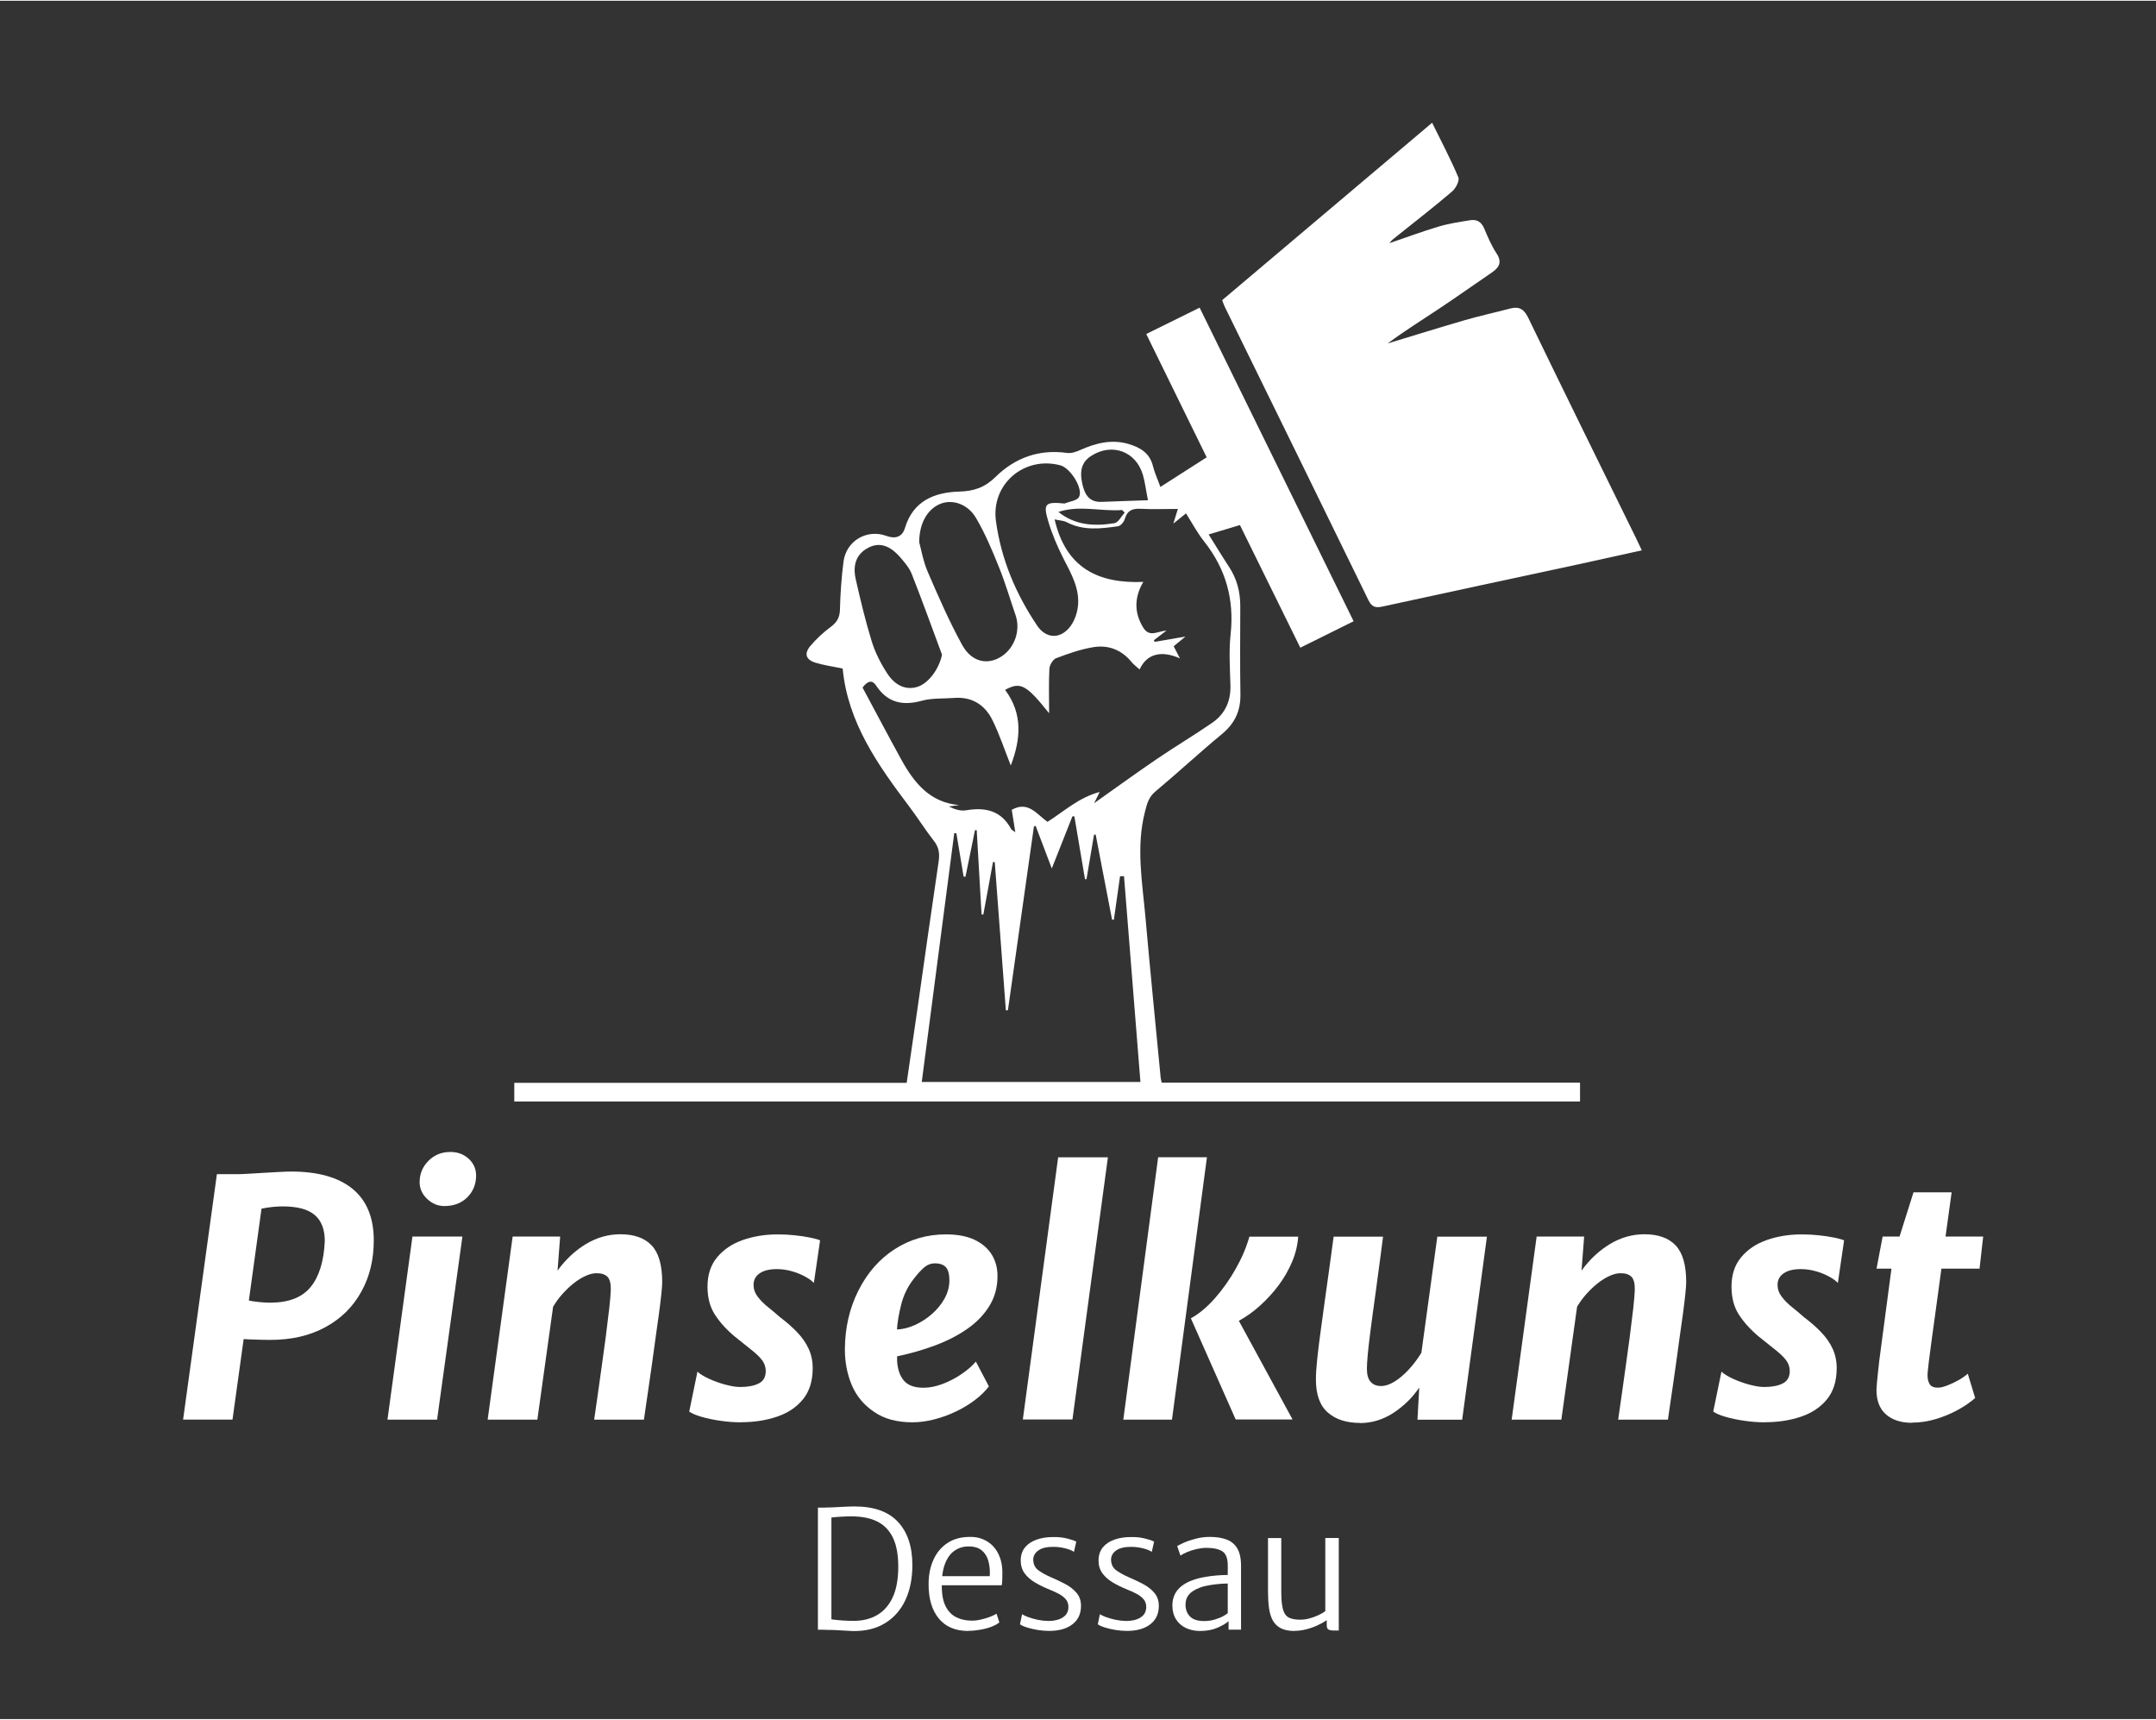 <?xml version="1.0" encoding="UTF-8"?>
<svg xmlns="http://www.w3.org/2000/svg" id="Ebene_1" data-name="Ebene 1" viewBox="0 0 315 251" width="242" height="193">
  <rect x="0" y="0" width="315" height="251" fill="#333333" stroke="none"/>
  <defs>
    <style>
      .cls-1 {
        fill: #fff;
        stroke-width: 0px;
      }
    </style>
  </defs>
  <g>
    <path class="cls-1" d="m178.57,43.73c10.18-8.6,20.34-17.19,30.67-25.91,1.34,2.73,2.7,5.3,3.83,7.98.2.48-.37,1.59-.89,2.04-2.6,2.22-5.3,4.32-7.97,6.45-.42.33-.86.63-1.21,1.12,2.39-.81,4.76-1.7,7.18-2.42,1.5-.45,3.06-.68,4.61-.93.96-.16,1.64.23,2.05,1.19.53,1.25,1.06,2.52,1.8,3.64.86,1.3.4,2.07-.68,2.81-2.6,1.77-5.17,3.6-7.79,5.34-2.48,1.65-5.01,3.22-7.43,5.02,3.71-1.12,7.41-2.28,11.13-3.36,2.24-.65,4.52-1.15,6.77-1.74,1.3-.34,2.02.07,2.64,1.35,5.22,10.79,10.53,21.55,15.81,32.31.24.48.45.97.78,1.66-3.17.7-6.21,1.38-9.25,2.04-9.54,2.05-19.09,4.09-28.63,6.17-.99.22-1.56.08-2.05-.92-6.97-14.29-13.98-28.56-20.98-42.83-.14-.29-.24-.59-.39-.99Z"/>
    <path class="cls-1" d="m169.73,158.04c-.08-.4-.13-.55-.15-.71-.75-7.84-1.54-15.67-2.23-23.51-.46-5.12-1.39-10.24-.06-15.38.29-1.11.52-2.1,1.5-2.92,3.3-2.75,6.44-5.68,9.75-8.41,1.87-1.55,2.73-3.38,2.69-5.8-.07-4.29-.03-8.58-.02-12.88,0-2.06-.48-3.96-1.62-5.7-1-1.52-1.94-3.08-3-4.77,1.62-.49,3.05-.92,4.57-1.37,2.98,6.04,5.89,11.95,8.82,17.91,2.69-1.34,5.19-2.58,7.79-3.86-7.54-15.35-15-30.53-22.5-45.81-2.65,1.3-5.19,2.56-7.8,3.85,2.97,6.05,5.85,11.93,8.83,18.01-2.27,1.45-4.43,2.84-6.76,4.33-.43-1.2-.85-2.08-1.08-3.01-.45-1.9-1.81-2.73-3.49-3.24-2.49-.76-4.82-.18-7.11.84-.61.28-1.34.53-1.97.44-4.08-.57-7.59.71-10.43,3.5-1.59,1.56-3.16,2.09-5.35,2.15-3.58.11-6.7,1.35-7.89,5.31-.39,1.3-1.37,1.65-2.72,1.16-2.87-1.05-5.88.74-6.26,3.77-.3,2.31-.46,4.65-.52,6.98-.02,1.16-.44,1.87-1.34,2.54-1.08.8-2.1,1.74-2.97,2.77-.96,1.14-.68,2.02.73,2.46,1.23.38,2.53.55,3.98.86.74,7.84,5.11,14.04,9.71,20.13,1.25,1.65,2.34,3.41,3.61,5.03.75.95.87,1.87.7,3.02-1.08,7.29-2.11,14.6-3.15,21.91-.5,3.43-1,6.85-1.52,10.42h-57.33v2.73h155.71v-2.75h-61.12Zm-10.25-91.59c3.02-1.9,6.49-.62,7.5,2.8.31,1.07.44,2.2.74,3.71-2.45.09-4.59.15-6.74.24-1.85.08-2.5-1.07-2.85-2.64-.44-1.95-.06-3.23,1.35-4.11Zm4.47,7.94c.12.13.25.26.37.39-.49.53-.92,1.43-1.48,1.53-2.86.46-5.7.37-8.2-1.64,3.09-1.03,6.21-.04,9.31-.28Zm-9.03-6.53c1.46.38,3.37,3.38,2.73,4.63-.28.53-1.38.65-2.11.95-2.84-.28-3.16.01-2.39,2.59.55,1.85,1.32,3.66,2.19,5.38,1.17,2.29,2.49,4.53,2.13,7.2-.15,1.07-.6,2.25-1.3,3.04-1.45,1.65-3.41,1.44-4.62-.35-3.14-4.65-5.28-9.72-6.04-15.3-.73-5.38,4.12-9.54,9.41-8.14Zm-17.35,5.56c1.67-.58,3.82.1,5.01,2.1,1.34,2.26,2.37,4.73,3.36,7.18.93,2.3,1.63,4.7,2.44,7.05.75,2.19-.11,4.74-2.03,6.01-2.03,1.34-4.39.86-5.78-1.67-1.89-3.44-3.47-7.07-5.03-10.68-.67-1.57-.96-3.31-1.24-4.31,0-2.95,1.36-5.02,3.27-5.68Zm-10.59,6.42c1.53-.74,3.02-.3,4.56,1.47.63.74,1.31,1.52,1.66,2.4,1.54,3.91,2.97,7.87,4.43,11.81-.4,2-1.89,4.14-3.56,4.69-1.57.51-3.21-.06-4.43-1.93-.94-1.44-1.75-3.02-2.26-4.65-.93-3-1.66-6.06-2.35-9.12-.52-2.27.21-3.82,1.95-4.67Zm4.69,30.98c-1.93-3.51-3.8-7.05-5.65-10.5.81-1.04,1.44-1.12,1.99-.28,1.67,2.52,3.9,2.98,6.71,2.2,1.49-.4,3.13-.28,4.69-.4,2.59-.2,4.47,1,5.57,3.2,1.05,2.12,1.79,4.39,2.7,6.67,1.44-3.79,1.81-7.51-.83-11.05,2.24-1.22,3.08-.78,6.43,3.42,0-2.33-.07-4.42.04-6.5.03-.54.51-1.36.98-1.54,1.75-.67,3.56-1.3,5.4-1.61,2.22-.38,4.18.38,5.65,2.19.29.36.69.64,1.15,1.06,1.04-2.28,3.14-2.84,5.89-1.62-.36-.7-.61-1.18-.91-1.77.49-.4,1.01-.83,1.72-1.42-1.66.29-3.08.53-4.49.78-.04-.08-.08-.16-.13-.24.56-.43,1.12-.85,1.85-1.41-1.29.08-2.47,1.05-3.39-.42-1.3-2.09-1.38-4.34,0-6.69-6.52.26-11.29-1.96-12.96-9.13.75.16,1.32.17,1.78.41,2.42,1.27,4.96.95,7.49.59.38-.05.87-.64.99-1.07.35-1.23,1.1-1.54,2.29-1.48,1.77.09,3.54.02,5.46.02-.2.67-.36,1.17-.66,2.14.78-.63,1.23-.98,1.85-1.49.86,1.35,1.64,2.84,2.67,4.13,3.15,3.99,4.39,8.43,3.85,13.49-.27,2.47-.1,5-.03,7.49.07,2.32-.79,4.19-2.65,5.47-2.63,1.82-5.39,3.45-8.03,5.25-3.08,2.09-6.1,4.29-9.23,6.5.23-.47.45-.91.81-1.64-3.07.82-5.17,2.81-7.63,4.37-1.54-1.09-2.81-3.12-5.22-1.76.16.98.32,2.04.52,3.27-.3-.23-.53-.32-.62-.48-1.46-2.7-3.78-3.19-6.57-2.72-.81.14-1.68-.14-2.52-.56.5-.06,1.01-.13,1.51-.2-4.31-.38-6.6-3.28-8.47-6.67Zm3,47.13c1.59-12.17,3.17-24.26,4.75-36.36.1,0,.21,0,.31.02.35,2.11.7,4.22,1.06,6.34h.27c.46-2.26.93-4.53,1.39-6.8.08,0,.17,0,.25,0,.24,4.11.47,8.21.71,12.32.09,0,.17,0,.26.01.47-2.56.94-5.12,1.41-7.68.09.02.18.03.26.04.54,7.21,1.08,14.42,1.62,21.63.1,0,.2-.01.3-.01,1.26-8.95,2.53-17.9,3.8-26.84.08-.03.16-.06.25-.09.75,1.98,1.5,3.96,2.36,6.22,1.08-2.74,2.05-5.18,3.01-7.61h.29c.52,3.06,1.03,6.12,1.55,9.17.07,0,.15.01.22.01.37-2.17.74-4.33,1.1-6.5.08-.01.16-.02.24-.02.8,4.13,1.59,8.27,2.39,12.41.09.01.18.03.27.04l.9-6.36c.19-.01.39-.01.58-.02.8,9.98,1.59,19.96,2.4,30.07h-31.95Z"/>
  </g>
  <g>
    <path class="cls-1" d="m26.75,207.26l4.94-35.86h3.38c.21,0,.63-.02,1.27-.06.64-.04,1.36-.08,2.17-.13.81-.05,1.58-.09,2.32-.13.74-.04,1.3-.06,1.7-.06,3.92,0,6.91.84,8.98,2.53,2.06,1.69,3.1,4.2,3.1,7.52,0,2.82-.6,5.3-1.8,7.46-1.2,2.21-2.94,3.94-5.23,5.2-2.29,1.26-4.98,1.88-8.06,1.88-.66,0-1.37-.01-2.14-.04-.77-.02-1.36-.05-1.78-.08l-1.63,11.76h-7.22Zm12.86-17.09c2.62-.02,4.55-.78,5.78-2.29,1.23-1.51,1.92-3.72,2.06-6.64.02-1.71-.46-3-1.44-3.85-.98-.86-2.56-1.28-4.75-1.28-.4,0-.88.03-1.43.08-.55.06-1.09.14-1.62.25l-1.85,13.42c.34.08.82.15,1.44.22.62.06,1.22.1,1.8.1Z"/>
    <path class="cls-1" d="m56.61,207.26l3.65-26.74h7.3l-3.7,26.74h-7.25Zm8.3-31.2c-.93,0-1.76-.35-2.5-1.04-.74-.7-1.1-1.52-1.1-2.46,0-1.2.43-2.23,1.28-3.1.86-.86,1.92-1.3,3.2-1.3,1.07,0,1.97.33,2.69,1,.72.66,1.08,1.48,1.08,2.44,0,1.26-.43,2.32-1.28,3.18-.86.86-1.98,1.28-3.37,1.28Z"/>
    <path class="cls-1" d="m71.25,207.26l3.65-26.74h6.94l-.38,4.97c1.18-1.63,2.57-2.92,4.15-3.88,1.58-.95,3.26-1.43,5.04-1.43,2,0,3.52.54,4.55,1.62s1.55,2.87,1.55,5.36c0,.35-.04.96-.13,1.81s-.21,1.84-.36,2.94c-.15,1.1-.31,2.22-.47,3.34-.05.34-.12.87-.22,1.61-.1.74-.21,1.58-.35,2.53-.14.95-.28,1.93-.42,2.93-.14,1-.28,1.93-.41,2.8-.13.86-.23,1.58-.31,2.14h-7.27c.18-1.22.36-2.47.54-3.76.18-1.29.37-2.62.56-4,.19-1.38.38-2.78.58-4.22.22-1.74.4-3.19.53-4.33.13-1.14.2-2.03.22-2.65.02-.91-.14-1.54-.48-1.9-.34-.35-.87-.53-1.61-.53-.48,0-1.01.13-1.6.4-.58.26-1.16.62-1.74,1.08-.58.46-1.12.98-1.64,1.56-.52.58-.97,1.2-1.36,1.86l-2.3,16.49h-7.25Z"/>
    <path class="cls-1" d="m108.21,207.65c-.93,0-1.9-.07-2.93-.22-1.02-.14-1.95-.34-2.78-.58-.83-.24-1.43-.5-1.8-.77l1.2-5.83c.4.37.98.72,1.73,1.06s1.54.62,2.36.84,1.54.34,2.15.34c1.14,0,2.04-.17,2.72-.52.68-.34,1.02-.95,1.02-1.81,0-.56-.17-1.07-.49-1.52-.33-.46-.83-.95-1.5-1.49-.67-.54-1.52-1.21-2.54-2.03-1.22-1.02-2.18-2.09-2.9-3.2-.72-1.11-1.08-2.48-1.08-4.09,0-1.73.47-3.16,1.4-4.28.94-1.13,2.18-1.97,3.74-2.52,1.56-.55,3.27-.83,5.12-.83.82,0,1.64.04,2.48.13s1.6.2,2.27.34c.67.14,1.15.27,1.44.4l-.91,6.22c-.3-.32-.74-.64-1.32-.95-.58-.31-1.22-.57-1.94-.77-.72-.2-1.43-.3-2.14-.3-1.07,0-1.91.2-2.51.61-.6.41-.9.97-.9,1.69,0,.62.2,1.2.61,1.74.41.54.91,1.04,1.5,1.51.59.47,1.16.95,1.7,1.43.98.74,1.83,1.48,2.56,2.24.73.76,1.29,1.57,1.68,2.42s.59,1.8.59,2.82c0,1.89-.48,3.41-1.43,4.57s-2.23,2.01-3.83,2.54c-1.6.54-3.36.8-5.28.8Z"/>
    <path class="cls-1" d="m133.33,207.65c-2.27,0-4.13-.5-5.57-1.49-1.5-.99-2.6-2.29-3.29-3.9-.69-1.61-1.03-3.37-1.03-5.29.02-3.14.68-6,1.99-8.59,1.3-2.58,3.06-4.58,5.29-6.02,2.23-1.44,4.73-2.16,7.5-2.16,1.68,0,3.08.27,4.19.8,1.11.54,1.94,1.26,2.5,2.17.55.91.83,1.94.83,3.1,0,1.63-.39,3.09-1.18,4.37-.78,1.28-1.86,2.4-3.22,3.35-1.36.95-2.92,1.76-4.69,2.42-1.77.66-3.63,1.2-5.58,1.6v.7c.08,1.22.41,2.17,1,2.86s1.54,1.03,2.87,1.03c.86,0,1.78-.18,2.74-.54.96-.36,1.88-.83,2.75-1.42.87-.58,1.59-1.2,2.15-1.86l1.9,3.62c-.51.69-1.19,1.35-2.03,1.99-.84.64-1.77,1.2-2.8,1.69-1.02.49-2.08.87-3.18,1.15s-2.14.42-3.13.42Zm-2.28-13.56c.86-.03,1.74-.25,2.64-.66.9-.41,1.72-.94,2.48-1.61.76-.66,1.37-1.42,1.84-2.26.46-.84.7-1.72.7-2.63s-.17-1.54-.5-1.92c-.34-.38-.87-.58-1.61-.58-.61,0-1.16.22-1.66.67s-1.01,1.02-1.54,1.73c-.82,1.07-1.4,2.29-1.74,3.65s-.55,2.56-.61,3.6Z"/>
    <path class="cls-1" d="m149.44,207.24l5.16-38.3h7.27l-5.18,38.3h-7.25Z"/>
    <path class="cls-1" d="m164.12,207.26l5.09-38.33h7.13l-5.11,38.33h-7.1Zm16.42-.02l-6.55-14.78c1.22-.67,2.39-1.66,3.53-2.95,1.14-1.3,2.15-2.73,3.04-4.31.89-1.58,1.55-3.13,1.98-4.67h7.13c-.08,1.22-.37,2.43-.88,3.65s-1.17,2.37-1.99,3.47c-.82,1.1-1.74,2.09-2.74,2.99-1,.9-2.02,1.62-3.06,2.18l7.85,14.42h-8.3Z"/>
    <path class="cls-1" d="m198.71,207.74c-1.97,0-3.54-.5-4.7-1.51-1.17-1.01-1.75-2.62-1.75-4.85,0-.74.06-1.72.19-2.96.13-1.24.31-2.72.55-4.43.19-1.41.39-2.87.6-4.39.21-1.52.42-3.05.64-4.58.22-1.54.42-3.03.61-4.49h7.22c-.08.67-.18,1.44-.3,2.32s-.24,1.8-.37,2.78c-.13.98-.26,1.98-.4,2.98-.14,1-.27,1.97-.4,2.9s-.24,1.79-.34,2.56c-.19,1.46-.33,2.66-.42,3.62s-.13,1.67-.13,2.14c0,.86.18,1.5.55,1.91.37.41.87.61,1.51.61s1.28-.22,1.98-.65c.7-.43,1.38-1.01,2.06-1.74.68-.73,1.3-1.55,1.86-2.46l2.33-16.97h7.25l-3.62,26.74h-6.53l.26-4.7c-.99,1.47-2.25,2.7-3.77,3.7-1.52.99-3.15,1.49-4.9,1.49Z"/>
    <path class="cls-1" d="m220.86,207.26l3.65-26.74h6.94l-.38,4.97c1.18-1.63,2.57-2.92,4.15-3.88,1.58-.95,3.26-1.43,5.04-1.43,2,0,3.52.54,4.55,1.62,1.03,1.08,1.55,2.87,1.55,5.36,0,.35-.04.96-.13,1.81-.09.86-.21,1.84-.36,2.94-.15,1.1-.31,2.22-.47,3.34-.05.34-.12.87-.22,1.61-.1.74-.21,1.58-.35,2.53-.14.95-.28,1.93-.42,2.93-.14,1-.28,1.93-.41,2.8-.13.86-.23,1.58-.31,2.14h-7.27c.18-1.22.36-2.47.54-3.76s.37-2.62.56-4c.19-1.38.38-2.78.58-4.22.22-1.74.4-3.19.53-4.33.13-1.14.2-2.03.22-2.65.02-.91-.14-1.54-.48-1.9-.34-.35-.87-.53-1.61-.53-.48,0-1.01.13-1.6.4-.58.26-1.16.62-1.74,1.08-.58.46-1.12.98-1.64,1.56-.52.58-.97,1.2-1.36,1.86l-2.3,16.49h-7.25Z"/>
    <path class="cls-1" d="m257.82,207.65c-.93,0-1.9-.07-2.93-.22-1.02-.14-1.95-.34-2.78-.58-.83-.24-1.43-.5-1.8-.77l1.2-5.83c.4.37.98.72,1.73,1.06s1.54.62,2.36.84,1.54.34,2.15.34c1.14,0,2.04-.17,2.72-.52.68-.34,1.02-.95,1.02-1.81,0-.56-.17-1.07-.49-1.52-.33-.46-.83-.95-1.5-1.49-.67-.54-1.52-1.21-2.54-2.03-1.22-1.02-2.18-2.09-2.9-3.2-.72-1.11-1.08-2.48-1.08-4.09,0-1.73.47-3.16,1.4-4.28.94-1.13,2.18-1.97,3.74-2.52,1.56-.55,3.27-.83,5.12-.83.82,0,1.64.04,2.48.13s1.6.2,2.27.34c.67.14,1.15.27,1.44.4l-.91,6.22c-.3-.32-.74-.64-1.32-.95-.58-.31-1.22-.57-1.94-.77-.72-.2-1.43-.3-2.14-.3-1.07,0-1.91.2-2.51.61-.6.41-.9.97-.9,1.69,0,.62.2,1.2.61,1.74.41.54.91,1.04,1.5,1.51.59.47,1.16.95,1.7,1.43.98.74,1.83,1.48,2.56,2.24.73.76,1.29,1.57,1.68,2.42s.59,1.8.59,2.82c0,1.89-.48,3.41-1.43,4.57s-2.23,2.01-3.83,2.54c-1.6.54-3.36.8-5.28.8Z"/>
    <path class="cls-1" d="m279.32,207.72c-1.58,0-2.84-.41-3.77-1.22-.93-.82-1.39-2.01-1.39-3.58,0-.16.02-.48.06-.95.04-.47.09-1,.16-1.6.06-.59.13-1.17.19-1.73l1.78-13.44h-2.18l.89-4.68h2.47l2.04-6.46h5.57l-.89,6.46h5.5l-.53,4.68h-5.57c-.35,2.59-.65,4.77-.89,6.53-.24,1.76-.44,3.19-.59,4.3-.15,1.1-.26,1.97-.34,2.6-.07.63-.12,1.1-.16,1.4-.03.3-.05.55-.05.74,0,.54.11.98.32,1.32.22.34.62.5,1.21.5.34,0,.78-.1,1.33-.31.55-.21,1.1-.47,1.66-.78s1-.63,1.36-.95l1.08,3.55c-.69.61-1.52,1.18-2.51,1.73-.98.54-2.06.99-3.22,1.34-1.16.35-2.34.53-3.54.53Z"/>
  </g>
  <g>
    <path class="cls-1" d="m119.5,237.94v-17.83h.37c.21,0,.42,0,.63,0s.34-.01.39-.02c.38,0,.78-.01,1.22-.04.44-.02.89-.05,1.35-.07s.93-.04,1.39-.04c2.83,0,4.95.75,6.35,2.26,1.4,1.5,2.1,3.61,2.1,6.31,0,1.95-.34,3.65-1.02,5.11-.68,1.45-1.67,2.57-2.97,3.37s-2.87,1.18-4.72,1.15c-.5-.02-1.11-.05-1.82-.1-.71-.05-1.37-.07-1.97-.07-.08,0-.22-.01-.42-.02-.2,0-.39,0-.57,0h-.31Zm1.97-1.51c.46.07,1.01.13,1.66.17.65.04,1.23.06,1.75.05,1.25-.02,2.35-.3,3.3-.86.95-.56,1.7-1.41,2.24-2.56.54-1.15.81-2.63.82-4.43,0-1.74-.24-3.16-.76-4.25-.51-1.09-1.28-1.89-2.29-2.4s-2.28-.76-3.79-.76c-.56,0-1.09.02-1.58.05-.49.03-.94.07-1.35.12v14.88Z"/>
    <path class="cls-1" d="m141.48,238.13c-1.87,0-3.31-.6-4.31-1.81s-1.5-2.87-1.5-5.01c0-1.34.23-2.52.7-3.56.46-1.04,1.14-1.85,2.03-2.45.89-.6,1.97-.9,3.25-.91.71-.02,1.36.09,1.94.33.58.24,1.08.58,1.5,1.02s.75.98.98,1.6c.24.62.36,1.31.38,2.07,0,.42,0,.79-.01,1.12,0,.33-.04.64-.08.92h-9.5l.17-1.32h7.58c.05-.82-.02-1.55-.2-2.21-.18-.66-.5-1.18-.97-1.56-.46-.38-1.1-.58-1.91-.58s-1.46.21-2.06.62c-.61.41-1.08,1.07-1.42,1.97-.34.9-.49,2.09-.45,3.55.04,1.14.25,2.06.64,2.75.38.69.9,1.19,1.55,1.49.65.31,1.38.46,2.21.46.41,0,.85-.05,1.31-.16.47-.1.91-.23,1.32-.39.41-.16.73-.31.97-.46l.41,1.27c-.29.24-.68.45-1.18.64s-1.04.33-1.63.43c-.59.1-1.16.16-1.71.16Z"/>
    <path class="cls-1" d="m149.02,237.17l.31-1.49c.17.12.45.26.86.41.4.15.87.28,1.39.4.52.11,1.05.17,1.59.18.86,0,1.56-.17,2.11-.52.55-.35.82-.86.82-1.54,0-.47-.15-.86-.44-1.18-.3-.31-.65-.57-1.07-.78s-.82-.39-1.19-.54c-.84-.34-1.58-.7-2.23-1.09-.64-.39-1.15-.85-1.51-1.37-.36-.52-.54-1.15-.53-1.88.02-.77.24-1.4.67-1.9.43-.5.99-.86,1.7-1.1.7-.24,1.48-.36,2.32-.36.78-.02,1.49.06,2.12.22s1.07.31,1.31.45l-.34,1.49c-.15-.11-.38-.22-.7-.34-.31-.11-.67-.2-1.07-.28-.4-.07-.82-.11-1.25-.11-.96,0-1.68.17-2.17.52-.49.34-.74.78-.76,1.31,0,.7.25,1.23.76,1.6.52.37,1.13.71,1.83,1.01.7.3,1.38.62,2.05.97s1.23.78,1.67,1.29c.44.51.67,1.15.67,1.91,0,1.18-.42,2.08-1.27,2.72-.84.64-1.97.95-3.39.95-.57,0-1.13-.05-1.68-.14-.55-.09-1.05-.21-1.51-.35s-.81-.3-1.06-.47Z"/>
    <path class="cls-1" d="m160.39,237.17l.31-1.49c.17.12.45.26.86.41.4.15.87.28,1.39.4.52.11,1.05.17,1.59.18.86,0,1.56-.17,2.11-.52.55-.35.82-.86.82-1.54,0-.47-.15-.86-.44-1.18-.3-.31-.65-.57-1.07-.78s-.82-.39-1.19-.54c-.84-.34-1.58-.7-2.23-1.09-.64-.39-1.15-.85-1.51-1.37-.36-.52-.54-1.15-.53-1.88.02-.77.24-1.4.67-1.9.43-.5.99-.86,1.7-1.1.7-.24,1.48-.36,2.32-.36.78-.02,1.49.06,2.12.22s1.07.31,1.31.45l-.34,1.49c-.15-.11-.38-.22-.7-.34-.31-.11-.67-.2-1.07-.28-.4-.07-.82-.11-1.25-.11-.96,0-1.68.17-2.17.52-.49.34-.74.78-.76,1.31,0,.7.25,1.23.76,1.6.52.37,1.13.71,1.83,1.01.7.3,1.38.62,2.05.97s1.23.78,1.67,1.29c.44.51.67,1.15.67,1.91,0,1.18-.42,2.08-1.27,2.72-.84.64-1.97.95-3.39.95-.57,0-1.13-.05-1.68-.14-.55-.09-1.05-.21-1.51-.35s-.81-.3-1.06-.47Z"/>
    <path class="cls-1" d="m175.34,238.13c-.78,0-1.48-.15-2.09-.44s-1.09-.72-1.44-1.28c-.35-.56-.52-1.22-.52-2,0-.88.25-1.63.74-2.24.49-.61,1.21-1.09,2.14-1.43.52-.2,1.1-.36,1.73-.47.63-.12,1.25-.2,1.87-.25.61-.05,1.15-.07,1.61-.07l.43.55-.43.7c-.32,0-.73.02-1.24.06s-1.02.11-1.54.2c-.52.09-.97.21-1.35.37-.67.25-1.18.57-1.52.96-.34.39-.52.89-.52,1.49,0,.7.21,1.27.64,1.72.42.45,1.12.68,2.08.68.57,0,1.1-.08,1.59-.23s.91-.32,1.24-.51.55-.33.65-.44l.43.38-.31.79c-.36.34-.91.66-1.64.98-.73.32-1.58.48-2.54.48Zm5.98-.19h-1.82v-1.9l-.12-.02v-7.46c0-1.02-.26-1.71-.77-2.05-.52-.34-1.3-.52-2.35-.52-.45,0-.92.06-1.42.17-.5.12-.96.26-1.39.44-.42.18-.75.35-.98.52l-.48-1.39c.15-.1.47-.26.95-.48.48-.22,1.06-.41,1.73-.59s1.37-.27,2.09-.27c.91,0,1.71.12,2.39.36.68.24,1.22.67,1.6,1.28.38.62.57,1.48.57,2.6v9.31Z"/>
    <path class="cls-1" d="m189.17,238.13c-.86,0-1.54-.14-2.06-.41-.52-.28-.91-.67-1.18-1.18-.26-.51-.44-1.11-.53-1.81-.09-.7-.14-1.47-.14-2.32v-7.85h1.94v7.92c0,1.12.09,1.97.26,2.54.17.58.46.96.86,1.16.4.2.95.3,1.64.3.45,0,.91-.06,1.38-.19s.91-.29,1.31-.48c.4-.19.73-.38.98-.58v-10.68h1.97v13.51h-.77c-.31,0-.55-.05-.73-.14-.17-.09-.26-.31-.26-.65v-1.08l.02.34c-.42.3-.89.56-1.42.8-.53.24-1.08.43-1.64.57-.57.14-1.12.21-1.64.21Z"/>
  </g>
</svg>

